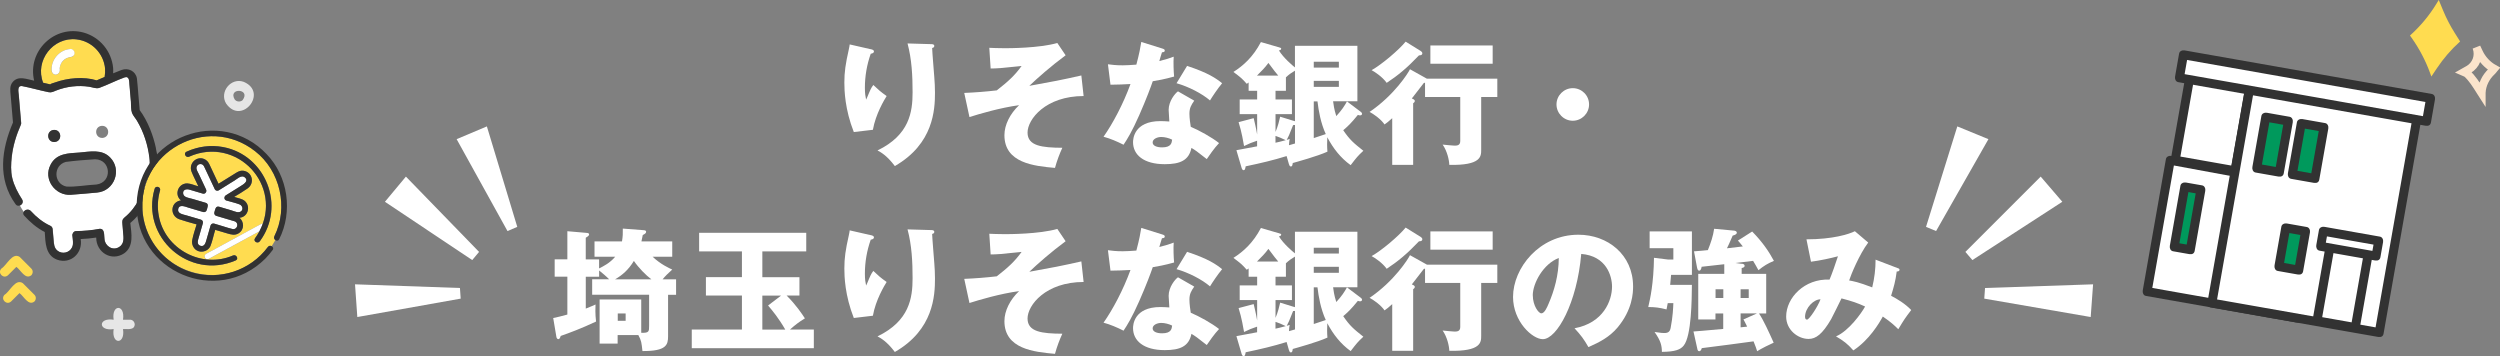 <?xml version="1.0" encoding="UTF-8"?>
<svg id="_レイヤー_2" data-name="レイヤー 2" xmlns="http://www.w3.org/2000/svg" viewBox="0 0 618.49 88.11">
  <rect x="0" y="0" width="618.49" height="88.11" fill="#808080" stroke="none"/>
  <defs>
    <style>
      .cls-1 {
        fill: #fff;
      }

      .cls-2, .cls-3 {
        fill: none;
      }

      .cls-3 {
        stroke: #fbe4cc;
        stroke-miterlimit: 10;
        stroke-width: 2px;
      }

      .cls-4 {
        fill: #ffdc50;
      }

      .cls-5 {
        fill: #00995c;
      }

      .cls-6 {
        fill: #323232;
      }

      .cls-7 {
        fill: #e6e6e6;
      }
    </style>
  </defs>
  <g id="_画像" data-name="画像">
    <g>
      <path class="cls-1" d="M215.29,12.14c.59.13.92.23.92.59,0,.43-.56.53-.79.56-.96,2.71-1.45,5.54-1.45,8.42,0,1.45.13,2.11.3,2.94.26-.53.36-.79.76-1.75.5-1.19.83-1.62,1.02-1.88,1.45,1.35,1.68,1.58,3.3,2.74-.53.86-2.71,4.42-3.4,8.35l-4.72.56c-2.21-5.61-2.34-10.3-2.34-12.24,0-2.64.3-4.65,1.09-8.15.17-.73.17-.89.23-1.29l5.08,1.16ZM230.38,10.92c.33,0,.76.03.76.46,0,.36-.3.43-.53.49.03,1.16.46,6.17.53,7.2.1,1.19.17,2.57.17,3.86,0,4.16-.33,12.64-9.93,18.15-2.01-2.67-3.56-3.47-4.29-3.86,7.92-3.83,8.68-9.54,8.68-14.39,0-4.06-.2-8.15-1.25-12.08l5.87.17Z"/>
      <path class="cls-1" d="M268.1,23.76c-9.41,0-13.89,5.74-13.89,9.04s3.53,3.73,8.61,3.76c-.66,1.42-1.35,3.23-1.82,4.98-5.21-.46-12.51-1.22-12.51-8.09,0-2.57,1.39-5.31,3.63-7.43-4.65.63-9.8,2.15-12.28,2.94l-1.29-5.97c2.57-.1,5.51-.33,8.05-.63,2.8-2.18,4.49-3.73,6.14-6.04-.83.07-4.52.46-5.28.53-1.02.07-1.72.1-2.38.1l-.33-5.12c.79.03,2.08.1,3.83.1.96,0,8.45,0,13-1.29l2.05,3.04c-3.53,2.61-7.06,5.71-8.98,7.56,5.54-.99,8.25-1.52,12.87-2.57l.56,5.08Z"/>
      <path class="cls-1" d="M274.1,15.9c.99.13,1.91.26,3.66.26.96,0,1.95-.07,3.37-.17.76-2.84.99-4.22,1.22-5.61l5.18,1.62c.46.13.63.26.63.53,0,.4-.53.4-.69.4-.1.23-.53,1.75-.66,2.18,1.62-.4,2.61-.73,3.56-1.09-.1,1.35-.03,3.6.1,4.92-2.34.66-4.19.99-5.28,1.16-.46,1.35-1.58,4.39-3.37,8.45-1.75,3.96-2.97,5.94-3.86,7.26-1.55-.79-3.33-1.55-4.95-1.98,2.28-3.23,4.88-8.12,6.67-13.04-.76.07-3.93.17-4.95.17l-.63-5.05ZM295.45,24.91c-.79,1.12-1.19,1.85-1.19,3.23,0,1.09.23,2.64.33,3.23,1.98.83,5.28,2.64,7,4.03-1.12,1.16-2.61,3.3-3.04,3.96-2.51-1.98-2.81-2.18-3.79-2.77-.63,3.1-2.81,4.03-6.6,4.03-5.25,0-7.85-2.34-7.85-5.45,0-.63.13-5.21,6.8-5.21.92,0,1.58.07,2.18.1-.03-.23-.17-2.61-.17-2.87,0-2.15,1.58-4.09,2.31-4.59l4.03,2.31ZM287.27,33.89c-.92,0-2.11.46-2.11,1.35,0,.79.96,1.22,2.34,1.22,2.24,0,2.38-1.09,2.48-1.91-.79-.4-1.82-.66-2.71-.66ZM293.67,16.3c5.25,1.72,7.2,3.1,8.68,4.29-1.12,1.35-2.44,3.33-3,4.26-1.95-1.68-5.25-3.4-8.28-4.26l2.61-4.29Z"/>
      <path class="cls-1" d="M336.74,27.75c.13.1.23.23.23.4s-.13.4-.5.4c-.2,0-.36-.07-.53-.13-1.78,2.18-2.44,2.77-3.63,3.8,1.65,2.41,2.54,3.14,4.98,5.08-1.45,1.35-1.65,1.62-3.14,3.56-2.48-1.78-4.32-4.13-5.78-6.9-.07,1.12-.07,2.44.03,3.56-2.44,1.12-7.62,2.54-8.58,2.81-.07.53-.13.86-.46.86-.3,0-.4-.33-.5-.63l-.56-1.95c-3.27,1.02-6.24,1.72-10.13,2.54-.1.63-.2.96-.5.96-.26,0-.4-.26-.5-.56l-1.29-4.39c1.16-.23,4.42-.83,5.12-.96v-1.39c-1.29.43-2.05.73-3.23,1.32-.13-.79-.59-3.53-1.35-5.91l3.73-.99c.17.73.59,2.41.86,4.06v-5.05h-4.32v-3.63h4.32v-2.15h-2.11v-2.05c-.1.07-.23.17-.46.33-1.25-1.39-1.45-1.55-3.3-2.94,2.48-1.58,4.85-3.7,6.8-7.39l4.46,1.29c.36.1.56.17.56.33,0,.3-.33.4-.56.46,1.12,1.82,3.33,3.7,3.96,4.19v-5.35h15.45v13.73h-6.01c.1.69.23,1.95.79,3.66,1.39-1.52,2.01-2.48,2.64-3.63l3.5,2.64ZM316.24,18.71c-.2-.23-1.32-1.58-2.44-3.14-.92,1.25-1.65,1.95-2.84,3.14h5.28ZM315.55,32.67c.63-1.52.92-2.74,1.16-3.8l3.2.99c.17.07.3.07.46.13v-12.51c-.99.59-1.45.92-2.24,1.65v3.33h-2.57v2.15h4.06v3.63h-4.06v4.42ZM315.55,35.31c.56-.13,1.25-.26,2.54-.63-.76-.4-2.05-.92-2.54-1.06v1.68ZM320.37,30.92c-.17.03-.3.03-.46.03-1.02,2.61-1.16,2.87-1.58,3.66.3-.1.46-.13.73-.23-.1.5-.13.79-.17,1.55.92-.26,1.02-.3,1.49-.43v-4.59ZM325.02,16.73h6.21v-1.45h-6.21v1.45ZM331.23,20h-6.21v1.49h6.21v-1.49ZM325.02,25.08v9.08c.99-.33,1.68-.56,2.97-.99-1.25-2.74-1.78-5.78-2.05-8.09h-.92Z"/>
      <path class="cls-1" d="M353,19.47h17.43v4.52h-3.99v13.07c0,1.62,0,3.89-7.89,3.73-.03-1.19-.53-3.43-1.65-5.02.56.07,2.64.26,2.94.26.59,0,1.42-.03,1.42-1.12v-10.92h-8.71v-3.53c-.1,0-.17.03-.3.07-1.49,1.95-2.21,2.87-2.97,3.83.26.1.73.3.73.59,0,.17-.03.36-.4.59v15.25h-5.18v-11.55c-.89.83-1.35,1.16-1.91,1.55-.83-1.25-2.61-2.54-3.7-3.1,6.11-4.13,9.6-9.67,10-10.56l4.19,2.34ZM351.52,12.64c.17.1.36.33.36.53,0,.5-.53.53-.83.53-3,3.14-5.18,4.95-7.99,6.8-1.06-1.49-2.91-2.71-3.73-3.14,2.54-1.42,6.83-5.08,8.42-7.06l3.76,2.34ZM369.28,15.77h-15.41v-4.52h15.41v4.52Z"/>
      <path class="cls-1" d="M393.13,25.84c0,2.21-1.82,4.03-4.03,4.03s-4.03-1.82-4.03-4.03,1.82-4.03,4.03-4.03,4.03,1.78,4.03,4.03Z"/>
      <path class="cls-1" d="M147.08,63.52v-3.8h6.8c.2-1.16.23-2.08.2-3.17l5.21.4c.36.03.56.13.56.4,0,.36-.36.56-.83.79-.17.89-.23,1.16-.33,1.58h7.62v3.8h-4.85c1.95,1.85,4.06,2.81,4.85,3.17-1.06.96-1.68,1.55-2.38,2.41h3.33v3.83h-1.98v10.26c0,2.11-.4,3.7-6.34,3.66-.23-2.08-.26-2.57-1.02-3.96h-5.12v2.11h-4.46v-10.92h10.3v8.25c1.95.07,1.95-.3,1.95-1.82v-7.59h-14.09v-3.83h4.19c-.63-.66-1.72-1.58-2.47-2.18v1.55h-3.3v7.89c1.32-.53,1.68-.69,2.41-1.02-.03.69-.1,2.31.13,4.22-3.79,1.78-6.6,2.81-8.75,3.56-.1.36-.26.79-.56.79-.26,0-.43-.2-.5-.53l-.79-4.69c.99-.2,1.91-.43,3.5-.86v-9.37h-3.14v-4.29h3.14v-6.96l4.92.43c.3.03.46.17.46.36,0,.33-.43.59-.83.83v5.35h3.3v2.24c1.09-.56,2.67-1.32,3.99-2.9h-5.15ZM161.14,69.1c-1.32-.99-3.13-2.81-4.32-4.55-1.35,2.21-2.84,3.5-4.65,4.55h8.98ZM152.83,77.55v1.82h1.95v-1.82h-1.95Z"/>
      <path class="cls-1" d="M188.6,68.57h9.18v4.55h-3.17c2.41,2.41,3.83,4.59,4.52,5.64-1.55.96-2.28,1.52-3.7,2.77h5.91v4.62h-30.2v-4.62h12.41v-8.42h-8.91v-4.55h8.91v-6.37h-10.59v-4.59h26.5v4.59h-10.86v6.37ZM193.22,73.13h-4.62v8.42h5.68c-1.65-2.87-3.2-4.72-4.26-5.97l3.2-2.44Z"/>
      <path class="cls-1" d="M215.29,58.14c.59.13.92.23.92.59,0,.43-.56.53-.79.56-.96,2.71-1.45,5.54-1.45,8.42,0,1.45.13,2.11.3,2.94.26-.53.36-.79.76-1.75.5-1.19.83-1.62,1.02-1.88,1.45,1.35,1.68,1.58,3.3,2.74-.53.86-2.71,4.42-3.4,8.35l-4.72.56c-2.21-5.61-2.34-10.3-2.34-12.24,0-2.64.3-4.65,1.09-8.15.17-.73.17-.89.23-1.29l5.08,1.16ZM230.38,56.92c.33,0,.76.03.76.46,0,.36-.3.43-.53.49.03,1.16.46,6.17.53,7.2.1,1.19.17,2.57.17,3.86,0,4.16-.33,12.64-9.93,18.15-2.01-2.67-3.56-3.47-4.29-3.86,7.92-3.83,8.68-9.54,8.68-14.39,0-4.06-.2-8.15-1.25-12.08l5.87.17Z"/>
      <path class="cls-1" d="M268.1,69.76c-9.41,0-13.89,5.74-13.89,9.04s3.53,3.73,8.61,3.76c-.66,1.42-1.35,3.23-1.82,4.98-5.21-.46-12.51-1.22-12.51-8.09,0-2.57,1.39-5.31,3.63-7.43-4.65.63-9.8,2.15-12.28,2.94l-1.29-5.97c2.57-.1,5.51-.33,8.05-.63,2.8-2.18,4.49-3.73,6.14-6.04-.83.07-4.52.46-5.28.53-1.02.07-1.72.1-2.38.1l-.33-5.12c.79.03,2.08.1,3.83.1.96,0,8.45,0,13-1.29l2.05,3.04c-3.53,2.61-7.06,5.71-8.98,7.56,5.54-.99,8.25-1.52,12.87-2.57l.56,5.08Z"/>
      <path class="cls-1" d="M274.1,61.9c.99.13,1.91.26,3.66.26.96,0,1.95-.07,3.37-.17.76-2.84.99-4.22,1.22-5.61l5.18,1.62c.46.13.63.26.63.53,0,.4-.53.4-.69.4-.1.23-.53,1.75-.66,2.18,1.62-.4,2.61-.73,3.56-1.09-.1,1.35-.03,3.6.1,4.92-2.34.66-4.19.99-5.28,1.16-.46,1.35-1.58,4.39-3.37,8.45-1.75,3.96-2.97,5.94-3.86,7.26-1.55-.79-3.33-1.55-4.95-1.98,2.28-3.23,4.88-8.12,6.67-13.04-.76.07-3.93.17-4.95.17l-.63-5.05ZM295.45,70.91c-.79,1.12-1.19,1.85-1.19,3.23,0,1.09.23,2.64.33,3.23,1.98.83,5.28,2.64,7,4.03-1.12,1.16-2.61,3.3-3.04,3.96-2.51-1.98-2.81-2.18-3.79-2.77-.63,3.1-2.81,4.03-6.6,4.03-5.25,0-7.85-2.34-7.85-5.45,0-.63.13-5.21,6.8-5.21.92,0,1.58.07,2.18.1-.03-.23-.17-2.61-.17-2.87,0-2.15,1.58-4.09,2.31-4.59l4.03,2.31ZM287.27,79.89c-.92,0-2.11.46-2.11,1.35,0,.79.96,1.22,2.34,1.22,2.24,0,2.38-1.09,2.48-1.91-.79-.4-1.82-.66-2.71-.66ZM293.67,62.3c5.25,1.72,7.2,3.1,8.68,4.29-1.12,1.35-2.44,3.33-3,4.26-1.95-1.68-5.25-3.4-8.28-4.26l2.61-4.29Z"/>
      <path class="cls-1" d="M336.74,73.75c.13.1.23.23.23.4s-.13.4-.5.4c-.2,0-.36-.07-.53-.13-1.78,2.18-2.44,2.77-3.63,3.8,1.65,2.41,2.54,3.14,4.98,5.08-1.45,1.35-1.65,1.62-3.14,3.56-2.48-1.78-4.32-4.13-5.78-6.9-.07,1.12-.07,2.44.03,3.56-2.44,1.12-7.62,2.54-8.58,2.81-.07.53-.13.86-.46.86-.3,0-.4-.33-.5-.63l-.56-1.95c-3.27,1.02-6.24,1.72-10.13,2.54-.1.63-.2.96-.5.96-.26,0-.4-.26-.5-.56l-1.29-4.39c1.16-.23,4.42-.83,5.12-.96v-1.39c-1.29.43-2.05.73-3.23,1.32-.13-.79-.59-3.53-1.35-5.91l3.73-.99c.17.73.59,2.41.86,4.06v-5.05h-4.32v-3.63h4.32v-2.15h-2.11v-2.05c-.1.07-.23.17-.46.33-1.25-1.39-1.45-1.55-3.3-2.94,2.48-1.58,4.85-3.7,6.8-7.39l4.46,1.29c.36.1.56.17.56.33,0,.3-.33.4-.56.46,1.12,1.82,3.33,3.7,3.96,4.19v-5.35h15.45v13.73h-6.01c.1.69.23,1.95.79,3.66,1.39-1.52,2.01-2.48,2.64-3.63l3.5,2.64ZM316.24,64.71c-.2-.23-1.32-1.58-2.44-3.14-.92,1.25-1.65,1.95-2.84,3.14h5.28ZM315.55,78.67c.63-1.52.92-2.74,1.16-3.8l3.2.99c.17.07.3.07.46.13v-12.51c-.99.59-1.45.92-2.24,1.65v3.33h-2.57v2.15h4.06v3.63h-4.06v4.42ZM315.55,81.31c.56-.13,1.25-.26,2.54-.63-.76-.4-2.05-.92-2.54-1.06v1.68ZM320.37,76.92c-.17.03-.3.03-.46.03-1.02,2.61-1.16,2.87-1.58,3.66.3-.1.46-.13.73-.23-.1.5-.13.79-.17,1.55.92-.26,1.02-.3,1.49-.43v-4.59ZM325.02,62.73h6.21v-1.45h-6.21v1.45ZM331.23,66h-6.21v1.49h6.21v-1.49ZM325.02,71.08v9.08c.99-.33,1.68-.56,2.97-.99-1.25-2.74-1.78-5.78-2.05-8.09h-.92Z"/>
      <path class="cls-1" d="M353,65.47h17.43v4.52h-3.99v13.07c0,1.62,0,3.89-7.89,3.73-.03-1.19-.53-3.43-1.65-5.02.56.07,2.64.26,2.94.26.59,0,1.42-.03,1.42-1.12v-10.92h-8.71v-3.53c-.1,0-.17.03-.3.07-1.49,1.95-2.21,2.87-2.97,3.83.26.1.73.3.73.59,0,.17-.03.36-.4.59v15.25h-5.18v-11.55c-.89.83-1.35,1.16-1.91,1.55-.83-1.25-2.61-2.54-3.7-3.1,6.11-4.13,9.6-9.67,10-10.56l4.19,2.34ZM351.52,58.64c.17.1.36.33.36.53,0,.5-.53.53-.83.53-3,3.14-5.18,4.95-7.99,6.8-1.06-1.49-2.91-2.71-3.73-3.14,2.54-1.42,6.83-5.08,8.42-7.06l3.76,2.34ZM369.28,61.77h-15.41v-4.52h15.41v4.52Z"/>
      <path class="cls-1" d="M389.54,81.21c7.16-1.32,9.27-6.86,9.27-10.3,0-2.67-1.42-7.59-7.62-8.09-1.02,12.08-6.01,21.09-9.51,21.09-2.57,0-7.36-4.36-7.36-10.46,0-7.1,6.47-15.38,16.17-15.38,7.23,0,13.53,4.92,13.53,12.81,0,1.52-.13,5.74-3.89,10.2-2.01,2.34-4.36,3.56-7.16,4.79-1.09-1.91-1.82-2.9-3.43-4.65ZM379.21,73.06c0,2.54,1.42,4.46,2.11,4.46.79,0,1.42-1.49,1.78-2.34,1.42-3.27,2.51-7.06,2.54-11.35-3.83,1.42-6.44,6.27-6.44,9.24Z"/>
      <path class="cls-1" d="M418.57,70.49c-.03,3.56-.1,12.57-2.01,14.98-.79,1.02-2.11,1.55-5.41,1.58-.03-1.55-.26-2.71-1.82-4.92,1.85.26,1.95.26,2.44.26,1.02,0,1.39-.43,1.55-1.32.53-2.67.63-5.12.66-6.07h-1.39c-.07.43-.1.59-.3,1.55-1.78-.46-2.9-.59-4.52-.59.5-2.15,1.32-5.84,1.42-12.18l3.5.43h1.29v-2.81h-5.87v-4.16h10.46v10.76h-5.15c0,.17-.2,2.11-.23,2.48h5.38ZM430.88,65.24c.23.03.73.07.73.53,0,.4-.5.5-.73.53v1.45h6.07v9.8h-1.78c1.16,1.75,2.41,4.52,3.63,7.23-.86.36-3.04,1.45-4.09,2.11-.2-.66-.33-1.06-.89-2.44-.99.17-11.49,1.52-12.81,1.68-.07.23-.2.76-.66.76-.3,0-.4-.36-.43-.56l-.96-4.32c1.22-.1,1.95-.13,7.36-.63v-3.83h-1.92v1.49h-4.26v-11.29h6.44v-2.38c-.89.1-4.82.53-5.61.63-.03.3-.17.96-.59.96-.36,0-.46-.4-.56-.89l-.73-3.89c.73-.03,3.14-.26,3.43-.3.69-1.68,1.32-3.53,1.55-5.28l4.95.46c.2.03.66.13.66.5,0,.46-.66.63-1.02.73-.92,2.11-1.02,2.34-1.42,3.14.63-.07,3.37-.4,3.93-.46-.63-.79-.89-1.09-1.22-1.45l3.53-2.24c2.64,2.71,4.13,4.95,5.38,7.26-1.62.69-2.47,1.22-3.83,2.31-.53-.96-.89-1.62-1.32-2.31-.69.1-3.73.46-4.36.53l1.52.2ZM424.42,71.57v2.15h1.92v-2.15h-1.92ZM430.62,71.57v2.15h2.01v-2.15h-2.01ZM430.62,77.55v3.43c.4-.03.5-.07,1.62-.17-.59-1.22-.66-1.32-.92-1.78l3.33-1.49h-4.03Z"/>
      <path class="cls-1" d="M469.5,66.33c.36.13.43.23.43.4,0,.43-.46.43-.69.43-.3,2.38-.73,3.86-1.39,6.01,1.52.79,3.5,1.98,4.98,3.53-1.58,2.08-1.75,2.34-3.2,4.75-.83-.82-1.65-1.65-3.83-3.14-.89,1.65-3.37,5.81-7.29,8.38-1.45-1.65-2.48-2.41-4.29-3.47,3.14-1.32,6.3-5.74,7.2-7.39-1.78-.82-3.2-1.32-5.84-2.01-.4.79-2.15,4.42-2.57,5.15-2.18,3.73-3.76,4.88-5.58,4.88-2.61,0-5.54-2.21-5.54-5.54,0-4.62,4.52-9.41,10.73-9.14.23-.56.63-1.52,1.06-2.77.76-2.31.89-2.57,1.02-3-1.68.46-4.42,1.06-6.67,1.35l-1.12-5.54c6.54,0,10.56-1.29,11.98-2.01l3.3,2.81c-2.18,2.87-4.29,8.02-4.72,9.37,1.06.2,2.31.4,5.71,1.72.56-2.31.83-4.55.83-6.86l5.51,2.11ZM446.56,78.41c0,.59.33.66.5.66.53,0,2.64-3.17,3.33-5.02-1.62-.03-3.83,2.08-3.83,4.36Z"/>
    </g>
    <g>
      <polygon class="cls-1" points="127.97 56.13 125.55 57.16 112.97 34.43 120.45 31.27 127.97 56.13"/>
      <polygon class="cls-1" points="118.52 62.32 116.83 64.34 95.23 49.92 100.42 43.69 118.52 62.32"/>
      <polygon class="cls-1" points="113.79 71.25 113.97 73.88 88.4 78.43 87.83 70.34 113.79 71.25"/>
    </g>
    <g>
      <polygon class="cls-1" points="476.49 56.13 478.98 57.16 491.93 34.43 484.23 31.27 476.49 56.13"/>
      <polygon class="cls-1" points="486.23 62.32 487.96 64.34 510.21 49.92 504.86 43.69 486.23 62.32"/>
      <polygon class="cls-1" points="491.09 71.25 490.9 73.88 517.23 78.43 517.82 70.34 491.09 71.25"/>
    </g>
    <g>
      <g>
        <rect class="cls-1" x="536.7" y="22.89" width="21.39" height="15.03" transform="translate(422.39 564.21) rotate(-80)"/>
        <path class="cls-6" d="M553.23,41.17c-4.93-.87-9.87-1.74-14.8-2.61.26.46.52.91.78,1.37,1.08-6.15,2.17-12.29,3.25-18.44.15-.87.31-1.75.46-2.62-.46.26-.91.52-1.37.78,4.93.87,9.87,1.74,14.8,2.61-.26-.46-.52-.91-.78-1.37-1.08,6.15-2.17,12.29-3.25,18.44-.15.87-.31,1.75-.46,2.62-.25,1.4,1.9,2,2.15.59,1.08-6.15,2.17-12.29,3.25-18.44.15-.87.31-1.75.46-2.62.1-.55-.14-1.26-.78-1.37-4.93-.87-9.87-1.74-14.8-2.61-.55-.1-1.26.14-1.37.78-1.08,6.15-2.17,12.29-3.25,18.44-.15.87-.31,1.75-.46,2.62-.1.55.14,1.26.78,1.37,4.93.87,9.87,1.74,14.8,2.61,1.4.25,2-1.9.59-2.15Z"/>
      </g>
      <g>
        <polygon class="cls-1" points="568.45 78.72 531.18 72.15 536.91 39.66 574.13 46.53 568.45 78.72"/>
        <path class="cls-6" d="M568.75,77.64c-10.9-1.92-21.8-3.84-32.7-5.77-1.52-.27-3.05-.54-4.57-.81.26.46.52.91.78,1.37,1.67-9.49,3.35-18.98,5.02-28.47.24-1.34.47-2.68.71-4.02-.46.26-.91.52-1.37.78,10.89,2.01,21.77,4.02,32.66,6.03,1.52.28,3.04.56,4.56.84-.26-.46-.52-.91-.78-1.37-1.65,9.38-3.31,18.76-4.96,28.14-.24,1.35-.48,2.7-.71,4.05-.25,1.4,1.9,2,2.15.59,1.65-9.38,3.31-18.76,4.96-28.14.24-1.35.48-2.7.71-4.05.1-.55-.14-1.25-.78-1.37-10.89-2.01-21.77-4.02-32.66-6.03-1.52-.28-3.04-.56-4.56-.84-.55-.1-1.26.15-1.37.78-1.67,9.49-3.35,18.98-5.02,28.47-.24,1.34-.47,2.68-.71,4.02-.1.55.14,1.26.78,1.37,10.9,1.92,21.8,3.84,32.7,5.77l4.57.81c1.4.25,2-1.9.59-2.15Z"/>
      </g>
      <g>
        <rect class="cls-1" x="545.67" y="31.1" width="53.83" height="42.03" transform="translate(421.83 606.95) rotate(-80)"/>
        <path class="cls-6" d="M588.9,81.2c-4.68-.82-9.35-1.65-14.03-2.47-7.41-1.31-14.82-2.61-22.24-3.92-1.71-.3-3.42-.6-5.13-.9.26.46.52.91.78,1.37,1.06-6,2.11-11.99,3.17-17.99,1.67-9.48,3.34-18.96,5.01-28.43.39-2.2.77-4.39,1.16-6.59-.46.26-.91.52-1.37.78,4.68.82,9.35,1.65,14.03,2.47,7.41,1.31,14.82,2.61,22.24,3.92,1.71.3,3.42.6,5.13.9-.26-.46-.52-.91-.78-1.37-1.06,6-2.11,11.99-3.17,17.99-1.67,9.48-3.34,18.96-5.01,28.43-.39,2.2-.77,4.39-1.16,6.59-.25,1.4,1.9,2,2.15.59,1.06-6,2.11-11.99,3.17-17.99,1.67-9.48,3.34-18.96,5.01-28.43l1.16-6.59c.1-.55-.14-1.26-.78-1.37-4.68-.82-9.35-1.65-14.03-2.47-7.41-1.31-14.82-2.61-22.24-3.92-1.71-.3-3.42-.6-5.13-.9-.55-.1-1.26.14-1.37.78-1.06,6-2.11,11.99-3.17,17.99-1.67,9.48-3.34,18.96-5.01,28.43-.39,2.2-.77,4.39-1.16,6.59-.1.55.14,1.26.78,1.37,4.68.82,9.35,1.65,14.03,2.47,7.41,1.31,14.82,2.61,22.24,3.92,1.71.3,3.42.6,5.13.9,1.4.25,2-1.9.59-2.15Z"/>
      </g>
      <rect class="cls-5" x="555.81" y="32.94" width="12.82" height="5.7" transform="translate(429.34 583.25) rotate(-80)"/>
      <path class="cls-6" d="M564.21,41.52c-1.87-.33-3.74-.66-5.61-.99.26.46.52.91.78,1.37.74-4.21,1.48-8.42,2.23-12.63-.46.26-.91.52-1.37.78,1.87.33,3.74.66,5.61.99-.26-.46-.52-.91-.78-1.37-.74,4.21-1.48,8.42-2.23,12.63-.25,1.4,1.9,2,2.15.59.74-4.21,1.48-8.42,2.23-12.63.1-.55-.14-1.26-.78-1.37-1.87-.33-3.74-.66-5.61-.99-.55-.1-1.26.14-1.37.78-.74,4.21-1.48,8.42-2.23,12.63-.1.55.14,1.26.78,1.37,1.87.33,3.74.66,5.61.99,1.4.25,2-1.9.59-2.15Z"/>
      <rect class="cls-5" x="564.6" y="34.49" width="12.82" height="5.7" transform="translate(435.08 593.19) rotate(-80)"/>
      <path class="cls-6" d="M573,43.08c-1.87-.33-3.74-.66-5.61-.99.26.46.52.91.78,1.37.74-4.21,1.48-8.42,2.23-12.63-.46.26-.91.52-1.37.78,1.87.33,3.74.66,5.61.99-.26-.46-.52-.91-.78-1.37-.74,4.21-1.48,8.42-2.23,12.63-.25,1.4,1.9,2,2.15.59.74-4.21,1.48-8.42,2.23-12.63.1-.55-.14-1.26-.78-1.37-1.87-.33-3.74-.66-5.61-.99-.55-.1-1.26.14-1.37.78-.74,4.21-1.48,8.42-2.23,12.63-.1.55.14,1.26.78,1.37,1.87.33,3.74.66,5.61.99,1.4.25,2-1.9.59-2.15Z"/>
      <g>
        <rect class="cls-1" x="570.12" y="66.06" width="18.96" height="9.61" transform="translate(409.17 629.35) rotate(-80)"/>
        <path class="cls-6" d="M582.98,79.96c-3.16-.56-6.31-1.11-9.47-1.67.26.46.52.91.78,1.37,1.1-6.23,2.2-12.45,3.29-18.68-.46.26-.91.52-1.37.78,3.16.56,6.31,1.11,9.47,1.67-.26-.46-.52-.91-.78-1.37-1.1,6.23-2.2,12.45-3.29,18.68-.25,1.4,1.9,2,2.15.59,1.1-6.23,2.2-12.45,3.29-18.68.1-.55-.14-1.26-.78-1.37-3.16-.56-6.31-1.11-9.47-1.67-.55-.1-1.26.14-1.37.78-1.1,6.23-2.2,12.45-3.29,18.68-.1.55.14,1.26.78,1.37,3.16.56,6.31,1.11,9.47,1.67,1.4.25,2-1.9.59-2.15Z"/>
      </g>
      <g>
        <rect class="cls-1" x="579.4" y="53.31" width="3.79" height="13.92" transform="translate(421 622.28) rotate(-80)"/>
        <path class="cls-6" d="M588.12,62.28c-4.57-.81-9.14-1.61-13.71-2.42.26.46.52.91.78,1.37.22-1.25.44-2.49.66-3.74-.46.26-.91.52-1.37.78,4.57.81,9.14,1.61,13.71,2.42-.26-.46-.52-.91-.78-1.37-.22,1.25-.44,2.49-.66,3.74-.25,1.4,1.9,2,2.15.59.22-1.25.44-2.49.66-3.74.1-.55-.14-1.26-.78-1.37-4.57-.81-9.14-1.61-13.71-2.42-.55-.1-1.26.14-1.37.78-.22,1.25-.44,2.49-.66,3.74-.1.55.14,1.26.78,1.37,4.57.81,9.14,1.61,13.71,2.42,1.4.25,2-1.9.59-2.15Z"/>
      </g>
      <rect class="cls-5" x="533.65" y="51.99" width="15.07" height="4.05" transform="translate(394.02 577.6) rotate(-80)"/>
      <path class="cls-6" d="M542.17,60.71c-1.33-.23-2.66-.47-3.99-.7.26.46.52.91.78,1.37.87-4.95,1.75-9.9,2.62-14.85-.46.26-.91.52-1.37.78l3.99.7c-.26-.46-.52-.91-.78-1.37-.87,4.95-1.75,9.9-2.62,14.85-.25,1.4,1.9,2,2.15.59.87-4.95,1.75-9.9,2.62-14.85.1-.55-.14-1.26-.78-1.37l-3.99-.7c-.55-.1-1.26.14-1.37.78-.87,4.95-1.75,9.9-2.62,14.85-.1.55.14,1.26.78,1.37,1.33.23,2.66.47,3.99.7,1.4.25,2-1.9.59-2.15Z"/>
      <g>
        <rect class="cls-1" x="567.36" y="-9.27" width="5.78" height="62.1" transform="translate(449.78 579.58) rotate(-80)"/>
        <path class="cls-6" d="M600.62,28.95c-6.92-1.22-13.85-2.44-20.77-3.66-10.94-1.93-21.89-3.86-32.83-5.79-2.52-.44-5.03-.89-7.55-1.33.26.46.52.91.78,1.37.33-1.9.67-3.8,1-5.7-.46.26-.91.52-1.37.78,6.92,1.22,13.85,2.44,20.77,3.66,10.94,1.93,21.89,3.86,32.83,5.79,2.52.44,5.03.89,7.55,1.33-.26-.46-.52-.91-.78-1.37-.33,1.9-.67,3.8-1,5.7-.25,1.4,1.9,2,2.15.59.33-1.9.67-3.8,1-5.7.1-.55-.14-1.26-.78-1.37-6.92-1.22-13.85-2.44-20.77-3.66-10.94-1.93-21.89-3.86-32.83-5.79-2.52-.44-5.03-.89-7.55-1.33-.55-.1-1.26.14-1.37.78-.33,1.9-.67,3.8-1,5.7-.1.55.14,1.26.78,1.37,6.92,1.22,13.85,2.44,20.77,3.66,10.94,1.93,21.89,3.86,32.83,5.79,2.52.44,5.03.89,7.55,1.33,1.4.25,2-1.9.59-2.15Z"/>
      </g>
      <rect class="cls-5" x="562.23" y="59.09" width="9.74" height="4.99" transform="translate(407.96 609.38) rotate(-80)"/>
      <path class="cls-6" d="M569,65.75c-1.64-.29-3.28-.58-4.92-.87.26.46.52.91.78,1.37.56-3.2,1.13-6.39,1.69-9.59-.46.26-.91.52-1.37.78,1.64.29,3.28.58,4.92.87-.26-.46-.52-.91-.78-1.37-.56,3.2-1.13,6.39-1.69,9.59-.25,1.4,1.9,2,2.15.59.56-3.2,1.13-6.39,1.69-9.59.1-.55-.14-1.26-.78-1.37-1.64-.29-3.28-.58-4.92-.87-.55-.1-1.26.14-1.37.78-.56,3.2-1.13,6.39-1.69,9.59-.1.55.14,1.26.78,1.37,1.64.29,3.28.58,4.92.87,1.4.25,2-1.9.59-2.15Z"/>
    </g>
    <path class="cls-3" d="M613.93,23.05l-.32-.5c-1.03-1.64-1.92-3.12-3.35-4.43l-.67-.29,1.08-.61c1.91-1.07,2.78-3.36,2.04-5.42-.02-.06-.03-.09-.03-.09l.6,1.28c.8,1.69,2.11,3.1,3.74,4.01h0s-.05.06-.05.06c-.17.24-.34.43-.52.6-1.48,1.39-2.43,3.26-2.52,5.29v.09Z"/>
    <path class="cls-4" d="M601.51,18.94l-.34-.94c-1.12-3.06-2.65-5.96-4.53-8.62l-.42-.59h0c2.54-2.27,4.74-4.9,6.52-7.82l.6-.98,1.06,2.57c.8,1.93,1.76,3.8,2.88,5.57l1.34,2.13-.1.09c-2.13,1.92-4.01,4.1-5.61,6.49l-1.4,2.09Z"/>
    <g>
      <path class="cls-1" d="M6.26,52.04c.41-.24.98-.27,1.39.17,1.37,1.51,2.97,2.81,4.84,3.66.32.14.53.47.56.81.08.88.15,1.77.23,2.65.09,1.02.11,2.04,1.01,2.73,1.18.9,2.93.48,3.57-.86.42-.88.15-2,.07-2.94-.04-.51.37-1.07.91-1.08,1.92-.02,3.94-.2,5.82-.56,1.37-.09,1.07,1.66,1.22,2.55.17,1.77,2.04,2.95,3.64,1.94,1.35-.85,1.07-2.34.96-3.68-.06-.67-.11-1.35-.17-2.02s-.06-1.12.53-1.6c1.55-1.26,2.74-2.86,3.69-4.62,1.64-3.06,2.89-6.66,2.46-10.16-.39-3.21-1.41-6.35-3.06-9.14-.37-.63-1-1.29-1.25-1.98-.29-.79-.19-1.86-.26-2.68-.12-1.43-.24-2.87-.37-4.3-.06-.76.01-2.17-1.19-1.78-2.13.76-4.15,1.83-6.27,2.6-.77.27-1.7-.16-2.49-.28-1.38-.21-2.77-.22-4.16-.07-1.41.16-2.78.51-4.09,1.03-.62.25-1.11.52-1.76.39-2.21-.44-4.38-1.09-6.58-1.51-1.3-.19-.91,1.41-.84,2.17.19,2.23.38,4.47.57,6.71.05.2.05.43-.05.66-1.12,2.56-1.96,5.2-2.26,7.98-.19,1.69-.28,3.56.13,5.23.46,1.89,1.39,3.66,2.43,5.28.41.64.02,1.3-.57,1.52.32.55.63,1.1.98,1.6.08-.17.23-.32.4-.42ZM25.15,31.13c1.98-.12,2.22,2.77.25,2.99-1.98.12-2.22-2.77-.25-2.99ZM13.29,32.14c1.98-.12,2.22,2.77.25,2.99-1.98.12-2.22-2.77-.25-2.99ZM12.53,40.72c1.46-2.82,4.38-2.81,7.15-2.99,2.61-.22,5.51-.89,7.57,1.22,3.02,3.06,1.05,8.29-3.21,8.68-2.16.18-4.33.41-6.49.55-3.9.26-6.93-3.89-5.01-7.47Z"/>
      <path class="cls-4" d="M16.41,14.43s0,0,0,0c.01,0,.02-.01.03-.02-.01,0-.02.02-.04.02Z"/>
      <path class="cls-4" d="M14.88,16.27s.01-.03.02-.04c0,0,0,0,0-.01,0,.02-.01.04-.02.06Z"/>
      <path class="cls-4" d="M14.94,16.13s-.02.05-.04.09c.01-.03.02-.06.04-.09Z"/>
      <path class="cls-4" d="M18.97,9.75c-5.82-.71-10.43,5.3-8.28,10.73.62.14,1.24.29,1.87.43-.43-.1.91-.45.99-.48,3.17-1.15,7.21-1.53,10.38-.54.66-.29,1.32-.56,1.98-.85.12-.67.17-1.36.12-2.06-.37-3.76-3.28-6.78-7.04-7.22ZM17.52,14.12c-.13.01-.27.03-.4.05-.24.06-.48.15-.71.26-.05.03-.08.05-.09.06-.21.13-.41.26-.6.42-.18.18-.34.37-.48.57-.13.2-.22.43-.31.65,0,0,0,.02-.04.1-.07.24-.11.5-.14.75.1.69-.11,1.38-.89,1.48-.53.07-1.04-.39-1.08-.91-.27-2.68,1.88-5.22,4.56-5.41,1.3-.06,1.47,1.82.17,1.98Z"/>
      <path class="cls-4" d="M16.41,14.43s-.11.07-.09.06c.03-.02.06-.04.09-.06,0,0,0,0,0,0Z"/>
      <path class="cls-1" d="M16.32,14.48s.04-.02.09-.06c0,0,0,0,0,0-.03.02-.06.04-.09.06Z"/>
      <path class="cls-1" d="M14.9,16.23c.04-.08.05-.11.04-.1-.01.03-.02.06-.04.09,0,0,0,0,0,.01Z"/>
      <path class="cls-1" d="M17.35,12.13c-2.68.19-4.83,2.73-4.56,5.41.32,1.53,2.29,1.01,1.97-.57.02-.25.06-.5.14-.75,0,.01-.01.03-.02.04,0-.02.02-.04.02-.06.01-.04.03-.08.04-.09.09-.22.18-.44.31-.65.15-.2.3-.4.48-.57.18-.16.39-.29.6-.42-.03.02.04-.03.09-.06.01,0,.02-.01.04-.02-.02.01-.02.01-.03.02.23-.11.47-.19.71-.26.65-.01,1.39-.36,1.31-1.13-.07-.53-.52-.96-1.08-.91Z"/>
      <path class="cls-6" d="M38.6,36.75c-.67-3.24-2.06-6.85-4.04-9.51,0,0,0,0,0,0-.27-2.62-.4-5.26-.69-7.87-.32-1.79-2.15-2.66-3.79-2.06-.7.26-1.4.54-2.09.83.03-.44.03-.89,0-1.34-.4-4.13-3.26-7.59-7.26-8.73-7.26-2.02-14.03,4.63-12.28,11.89-1.78-.33-3.91-1.35-5.32.35-.8.97-.59,2.14-.49,3.28.19,2.24.38,4.48.57,6.72-2.86,6.66-3.86,13.96.61,20.17.27.43.69.5,1.06.37-.47-.81-.98-1.61-1.67-2.19.69.58,1.19,1.38,1.67,2.19.58-.22.97-.88.57-1.52-1.04-1.62-1.98-3.39-2.43-5.28-.4-1.67-.31-3.54-.13-5.23.31-2.79,1.14-5.43,2.26-7.98.1-.23.11-.45.05-.66-.19-2.24-.38-4.47-.57-6.71-.06-.76-.46-2.36.84-2.17,2.21.42,4.37,1.07,6.58,1.51.66.14,1.15-.14,1.76-.39,1.32-.52,2.69-.87,4.09-1.03,1.39-.16,2.78-.14,4.16.07.79.12,1.72.55,2.49.28,2.13-.77,4.15-1.84,6.27-2.6,1.21-.39,1.13,1.02,1.19,1.78.12,1.43.24,2.87.37,4.3.07.82-.02,1.89.26,2.68.25.69.88,1.35,1.25,1.98,1.66,2.79,2.67,5.93,3.06,9.14.43,3.51-.82,7.1-2.46,10.16-.94,1.76-2.13,3.35-3.69,4.62-.59.48-.59.92-.53,1.6s.11,1.35.17,2.02c.11,1.34.39,2.82-.96,3.68-1.6,1.01-3.47-.17-3.64-1.94-.15-.88.15-2.64-1.22-2.55-1.88.36-3.91.54-5.82.56-.54,0-.95.57-.91,1.08.08.94.35,2.05-.07,2.94-.64,1.34-2.4,1.76-3.57.86-.9-.69-.92-1.71-1.01-2.73-.08-.88-.15-1.77-.23-2.65-.03-.34-.25-.67-.56-.81-1.86-.85-3.46-2.15-4.84-3.66-.55-.6-1.46-.37-1.79.25.73,1.05,1.62,1.84,3.15,1.7-1.53.13-2.42-.65-3.15-1.7-.13.27-.12.59.16.9,1.48,1.62,3.13,3.06,5.09,4.05.17,2.62.16,5.74,3.04,6.84,3.39,1.23,6.44-1.66,5.85-5.1,1.28-.05,2.57-.17,3.84-.37,0,3.67,3.76,6,6.91,3.91,2.46-1.74,1.81-4.89,1.53-7.51,2.64-2.17,4.4-5.35,5.53-8.53,1.22-3.16,1.64-6.59.8-9.9ZM25.89,19.03c-.66.29-1.32.56-1.98.85-3.17-.99-7.21-.61-10.38.54-.1.04-1.4.39-.99.48-.62-.14-1.24-.29-1.87-.43-2.15-5.42,2.46-11.43,8.28-10.73,3.77.44,6.68,3.47,7.04,7.22.05.7,0,1.39-.12,2.06Z"/>
      <path class="cls-6" d="M13.54,35.13c1.97-.22,1.72-3.11-.25-2.99-1.97.22-1.72,3.11.25,2.99Z"/>
      <path class="cls-6" d="M17.54,48.19c2.17-.14,4.33-.37,6.49-.55,4.26-.39,6.23-5.62,3.21-8.68-2.05-2.11-4.96-1.45-7.57-1.22-2.76.19-5.7.18-7.15,2.99-1.92,3.58,1.11,7.73,5.01,7.47ZM16.26,40.06c2.4-.31,4.85-.52,7.27-.66,4.01.09,4.31,5.72.33,6.25-2.37.1-5.18.65-7.46.5-3.18-.71-3.27-5.23-.13-6.09Z"/>
      <g>
        <path class="cls-4" d="M67.87,58.46c3.54-7.08,1.49-16.2-4.77-21.06-12.02-9.4-29.47.31-27.78,15.48,1.91,15.44,21.64,20.66,30.95,8.22.25-.34.65-.35.94-.2l.91-1.5c-.27-.2-.44-.56-.25-.94ZM58.31,64.43c-11.49,4.95-23.55-5.72-20.06-17.73.25-.87,1.6-.47,1.35.4-.59,2.05-.72,4.21-.31,6.31,1.49,8.25,10.67,13.13,18.35,9.79.83-.35,1.5.88.67,1.23ZM43.91,47.51c.12-1.22,1.17-2.13,2.4-2.13.95.04,1.85.5,2.76.72-.54-1.22-1.2-2.4-1.69-3.64-.8-2.13,1.48-4.15,3.47-2.94.63.38.88.98,1.18,1.62.68,1.44,1.36,2.89,2.03,4.33,1.39-.86,2.78-1.73,4.17-2.59.61-.38,1.17-.72,1.92-.64,2.29.27,2.96,3.1,1.07,4.41-1.05.74-2.17,1.41-3.29,2.07.88.31,1.88.4,2.62,1,1.55,1.35.79,4.03-1.31,4.15,1.16.99,1.27,2.93-.2,3.85-.94.59-1.87.31-2.86.02-.98-.29-1.95-.58-2.93-.87-.43,1.32-.67,2.73-1.19,4.02-.5,1.08-1.79,1.62-2.92,1.27-1.16-.36-1.82-1.63-1.58-2.8.27-1.29.7-2.57,1.08-3.84-1.43-.41-2.89-.78-4.28-1.27-2.43-.85-2.2-4.34.41-4.65-.6-.5-.95-1.23-.87-2.08ZM64.28,59.69c-.53.72-1.73-.01-1.19-.74.4-.55.76-1.12,1.08-1.71-4.18,2.27-8.35,4.54-12.53,6.81-.8.43-1.47-.8-.67-1.23,4.53-2.46,9.06-4.93,13.6-7.39.16-.08.31-.1.44-.08,1.97-5.29.08-11.65-4.43-15.05-3.93-3-9.28-3.6-13.78-1.53-.82.38-1.49-.86-.67-1.23,14.03-6.3,27.06,9.66,18.15,22.16Z"/>
        <path class="cls-6" d="M65.98,38.15c-11.38-12-31.63-4.28-32.17,12.24-.37,16.8,19.97,25.44,31.84,13.58.65-.66,1.25-1.38,1.81-2.13.28-.39.08-.77-.25-.94-.3-.15-.69-.14-.94.2-4.3,5.81-11.97,8.35-18.89,6.24-6.47-1.98-11.27-7.74-12.06-14.46-1.69-15.17,15.77-24.88,27.78-15.48,6.25,4.86,8.31,13.98,4.77,21.06-.39.75.76,1.58,1.19.74,3.45-6.81,2.22-15.54-3.09-21.06Z"/>
        <path class="cls-1" d="M64.57,55.42c-4.53,2.46-9.06,4.93-13.6,7.39-.8.43-.12,1.67.67,1.23,4.18-2.27,8.35-4.54,12.53-6.81.33-.61.61-1.24.84-1.89-.14-.02-.29,0-.44.08Z"/>
        <path class="cls-6" d="M55.27,36.4c-3.1-.6-6.27-.19-9.14,1.13-.82.38-.15,1.61.67,1.23,11.71-5.26,23.4,7.12,17.37,18.48-.32.59-.68,1.17-1.08,1.71-.54.73.66,1.47,1.19.74,6.42-8.58,1.54-21.31-9.01-23.29Z"/>
        <path class="cls-6" d="M57.64,63.2c-7.68,3.34-16.86-1.54-18.35-9.79-.41-2.1-.28-4.26.31-6.31.25-.87-1.1-1.27-1.35-.4-3.5,12.01,8.57,22.67,20.06,17.73.83-.35.16-1.58-.67-1.23Z"/>
        <path class="cls-1" d="M46.06,53.27c1.22.36,2.45.72,3.67,1.08.37.11.58.51.47.87-.33,1.13-.65,2.27-.98,3.4-.2.69-.66,1.83.32,2.18,1.07.38,1.35-.77,1.56-1.52.33-1.16.67-2.33,1-3.49.11-.37.51-.58.87-.47,1.53.41,3.03.98,4.57,1.35,1.23.21,1.66-1.51.5-1.92-1.51-.45-3.02-.89-4.53-1.34-.37-.11-.58-.51-.47-.87.19-.59.26-1.61,1.14-1.4l3.14.93c.7.21,1.75.77,2.39.16.56-.54.22-1.4-.43-1.65-1.04-.41-2.19-.65-3.26-.96-.61-.18-.64-.98-.14-1.29,1.23-.77,2.46-1.53,3.69-2.3.67-.42,2.04-1.23,1.04-2.11-.93-.84-2.11.56-2.96.98-1.18.74-2.37,1.47-3.55,2.21-.31.19-.8.05-.95-.28-.89-1.88-1.76-3.77-2.65-5.64-.39-.9-1.73-.76-1.88.23-.08.57.36,1.18.59,1.68.59,1.26,1.19,2.53,1.78,3.79.25.54-.21,1.19-.82,1.01-1.1-.33-2.21-.65-3.31-.98-.72-.21-1.64-.01-1.55.93.09,1.03,1.48,1.12,2.26,1.35,1.12.33,2.24.66,3.36.99.85.29.36,1.2.21,1.8-.11.37-.51.58-.87.47-1.28-.38-2.56-.76-3.84-1.14-.71-.21-2.05-.77-2.33.35-.3,1.19,1.16,1.38,1.96,1.62Z"/>
        <path class="cls-6" d="M42.74,51.26c-.35,1.29.39,2.55,1.62,2.98,1.4.49,2.85.87,4.28,1.27-.39,1.27-.82,2.55-1.08,3.84-.24,1.17.41,2.44,1.58,2.8,1.13.35,2.43-.19,2.92-1.27.52-1.29.76-2.69,1.19-4.02.98.29,1.95.58,2.93.87.99.29,1.91.57,2.86-.02,1.47-.92,1.36-2.86.2-3.85,2.1-.13,2.86-2.8,1.31-4.15-.74-.6-1.74-.69-2.62-1,1.11-.67,2.23-1.33,3.29-2.07,1.89-1.31,1.22-4.13-1.07-4.41-.75-.08-1.31.26-1.92.64-1.39.86-2.78,1.73-4.17,2.59-.68-1.44-1.36-2.89-2.03-4.33-.3-.64-.55-1.24-1.18-1.62-1.99-1.21-4.27.81-3.47,2.94.49,1.24,1.15,2.42,1.69,3.64-.91-.22-1.81-.68-2.76-.72-2.25-.02-3.27,2.83-1.53,4.21-.93.11-1.77.71-2.03,1.67ZM46.42,51.31c1.28.38,2.56.76,3.84,1.14.36.11.77-.11.87-.47.15-.6.64-1.51-.21-1.8-1.12-.33-2.24-.66-3.36-.99-.78-.23-2.17-.32-2.26-1.35-.08-.94.84-1.15,1.55-.93,1.1.33,2.21.65,3.31.98.61.18,1.07-.47.82-1.01-.59-1.26-1.19-2.53-1.78-3.79-.23-.49-.67-1.11-.59-1.68.06-.45.46-.82.92-.84.45-.01.77.22.96.61.29.58.55,1.17.83,1.76.61,1.29,1.22,2.59,1.82,3.88.15.33.64.47.95.28,1.18-.74,2.37-1.47,3.55-2.21.86-.42,2.02-1.81,2.96-.98,1,.88-.37,1.7-1.04,2.11-1.23.77-2.46,1.53-3.69,2.3-.5.31-.47,1.11.14,1.29,1.07.32,2.22.55,3.26.96.64.25.98,1.11.43,1.65-.64.61-1.69.05-2.39-.16l-3.14-.93c-.88-.21-.95.81-1.14,1.4-.1.36.11.76.47.87,1.51.45,3.02.89,4.53,1.34,1.16.4.73,2.13-.5,1.92-1.53-.37-3.04-.94-4.57-1.35-.36-.11-.77.11-.87.47-.33,1.16-.67,2.33-1,3.49-.21.75-.49,1.89-1.56,1.52-.98-.34-.51-1.49-.32-2.18.33-1.13.65-2.27.98-3.4.1-.36-.11-.76-.47-.87-1.22-.36-2.45-.72-3.67-1.08-.8-.24-2.26-.42-1.96-1.62.28-1.12,1.62-.56,2.33-.35Z"/>
      </g>
    </g>
    <g>
      <path class="cls-2" d="M60.11,24.69c.26-.28.41-.68.37-1.06-.1-1.65-2.61-1.63-2.74,0-.07.3.29,1.59,1.51,1.48.13-.02.54-.11.7-.28-.12.06.14-.09.16-.14Z"/>
      <path class="cls-2" d="M60.49,23.56s0-.02,0-.03c0,.03,0,.06,0,.1.01.01.02,0,0-.06Z"/>
      <path class="cls-2" d="M59.4,25.1s-.04,0-.06,0c.02,0,.05,0,.06,0Z"/>
      <path class="cls-2" d="M60.05,24.77s-.07.04-.1.06c.03-.02.07-.05.1-.06Z"/>
      <path class="cls-2" d="M58.3,22.63s-.02.01-.03.02c.02,0,.03-.02.03-.02Z"/>
      <path class="cls-2" d="M58.64,25.04s-.02-.02-.04-.02c.01,0,.03.01.04.02Z"/>
      <path class="cls-2" d="M57.99,22.94s.02-.01.02-.02c0,0-.02.02-.02.02Z"/>
      <path class="cls-2" d="M58.03,22.89s-.01.02-.02.03c.06-.02.13-.17.02-.03Z"/>
      <path class="cls-2" d="M59.33,25.1s0,0,0,0c-.03,0-.06,0-.09,0,.02,0,.04,0,.08,0Z"/>
      <path class="cls-2" d="M60.48,23.46s0,.05,0,.07c0-.02,0-.05,0-.07Z"/>
      <path class="cls-2" d="M58.01,24.56c.03.06.14.18.05.04-.01-.02-.03-.03-.05-.04Z"/>
      <path class="cls-2" d="M58.55,25s.04.01.05.02c-.02-.04-.19-.08-.05-.02Z"/>
      <path class="cls-4" d="M4.87,63.56c-1.83-1.2-3.15,2.02-4.53,2.89-1.05,1.1.53,2.67,1.64,1.64l2.07-2.07c1.07.76,2.22,3.27,3.71,2.07.42-.46.46-1.18,0-1.64-.96-.96-1.93-1.93-2.89-2.89Z"/>
      <path class="cls-4" d="M5.64,70.05c-1.83-1.2-3.15,2.02-4.53,2.89-1.05,1.1.53,2.67,1.64,1.64l2.07-2.07c1.07.76,2.22,3.27,3.71,2.07.42-.46.46-1.18,0-1.64-.96-.96-1.93-1.93-2.89-2.89Z"/>
      <path class="cls-7" d="M59.95,24.83h0s.03-.02.05-.04c-.11.05-.1.07-.05.04Z"/>
      <path class="cls-7" d="M58.6,25.02s0,0,.01,0c-.04-.03-.07-.05-.09-.05.03.01.06.03.08.05Z"/>
      <path class="cls-7" d="M59.25,25.11s.07,0,.11-.01c-.11-.01-.15,0-.11.01Z"/>
      <path class="cls-7" d="M58.06,24.6s0,0,0,0c0,0,0,0,0,0Z"/>
      <path class="cls-7" d="M57.75,23.58c.05-.19.01-.1,0,0h0Z"/>
      <path class="cls-7" d="M60.48,23.63s0-.08,0-.11c0,.06,0,.1,0,.11Z"/>
      <path class="cls-7" d="M60.33,20.26c-3.17-1.18-6.13,2.48-4.39,5.36,3.83,5.48,10.49-2.72,4.39-5.36ZM58.3,22.63s-.02.01-.03.02c.01,0,.02-.02.03-.02ZM60.04,24.76c-.56.52-1.52.46-1.98-.16.02.01.03.04.03.06-1.84-3.05,4.07-2.8,1.94.1Z"/>
      <path class="cls-7" d="M62.85,15.3s-.06.06-.09.09c.06-.04.09-.07.09-.09Z"/>
      <path class="cls-7" d="M32.18,79.1h-1.75c.61-3.91-2.92-3.89-2.31,0-3.91-.61-3.89,2.92,0,2.31-.61,3.91,2.92,3.89,2.31,0,1.03-.06,2.85.37,2.9-1.16-.03-.63-.51-1.16-1.16-1.16Z"/>
    </g>
  </g>
</svg>
